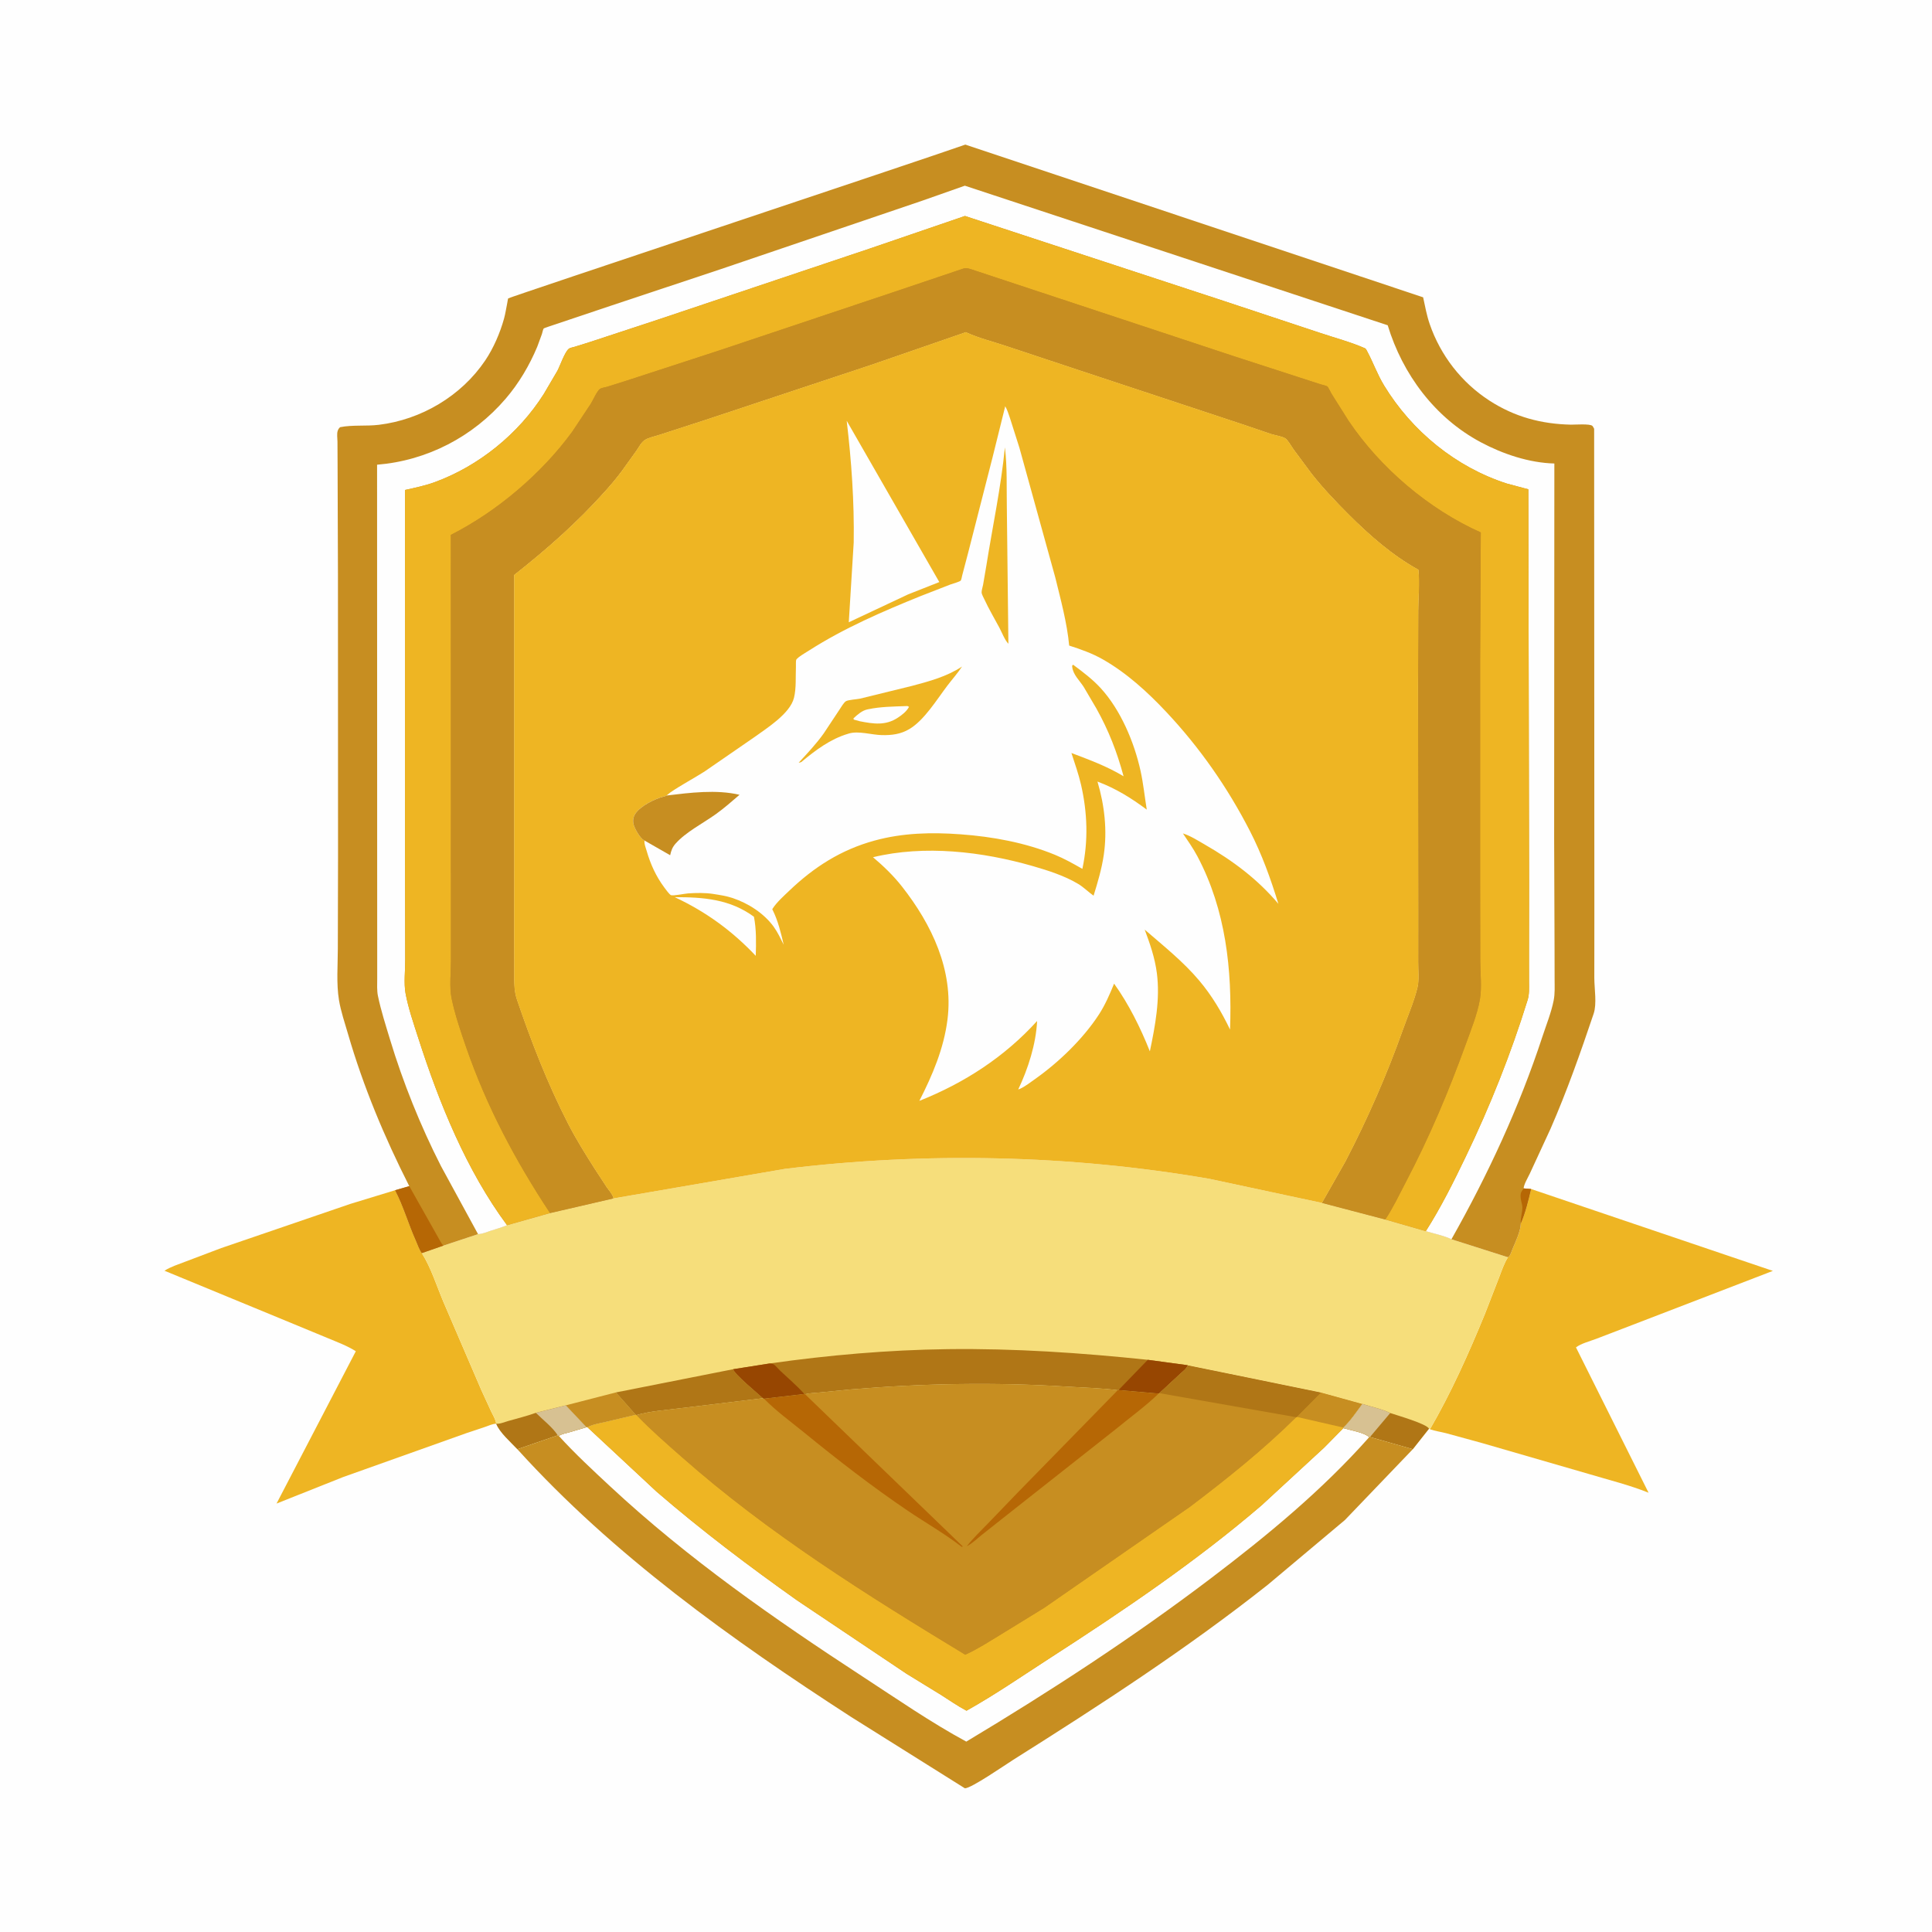 <svg version="1.1" xmlns="http://www.w3.org/2000/svg" style="display: block;" viewBox="0 0 2048 2048" width="1024" height="1024">
<path transform="translate(0,0)" fill="rgb(254,254,254)" d="M -0 -0 L 2048 0 L 2048 2048 L -0 2048 L -0 -0 z"/>
<path transform="translate(0,0)" fill="rgb(238,181,35)" d="M 1623.02 1260.4 L 1879.31 1347.2 L 1731.01 1404.27 L 1691.96 1419.25 C 1685.54 1421.69 1676.01 1424.13 1670.6 1428.29 L 1747.55 1582.35 C 1727.1 1574.12 1705.32 1568.81 1684.2 1562.48 L 1570.99 1529.69 L 1533 1519.28 C 1527.35 1517.81 1521.3 1516.98 1515.79 1515.09 C 1538.36 1476.24 1556.96 1434.53 1574 1393 L 1588.93 1354.54 C 1591.75 1347.28 1594.27 1339.31 1598.5 1332.74 L 1599.79 1331.74 C 1601.29 1330.08 1602.4 1326.22 1603.3 1324.06 C 1606.56 1316.34 1611.88 1305.22 1612.17 1296.85 C 1617.03 1285.63 1620.2 1272.27 1623.02 1260.4 z"/>
<path transform="translate(0,0)" fill="rgb(238,181,35)" d="M 525.98 1509.18 C 521.885 1509.38 517.677 1511.37 513.802 1512.72 L 494.49 1519.16 L 363.731 1565.74 L 293.14 1593.84 L 377.185 1432.37 C 368.009 1426.49 357.183 1422.58 347.155 1418.35 L 296.417 1397.37 L 174.35 1347.02 C 181.009 1342.77 189.441 1340.14 196.819 1337.28 L 234.492 1323.02 L 371.42 1276.17 L 418.811 1261.7 C 427.568 1278.3 433.037 1297.72 440.784 1314.97 C 442.659 1319.15 444.439 1324.78 447.172 1328.36 C 456.937 1343.78 463.006 1363.45 470.14 1380.27 L 510.122 1473.26 L 520.537 1495.93 C 522.499 1499.96 525.503 1504.74 525.98 1509.18 z"/>
<path transform="translate(0,0)" fill="rgb(199,142,33)" d="M 1259.08 1447.2 L 1400.45 1476.1 L 1444.17 1488.19 C 1438.08 1496.41 1431.44 1506.28 1424.02 1513.3 L 1424.02 1513.88 C 1430.85 1515.89 1446.67 1518.58 1451.43 1523.45 L 1452.26 1523.26 L 1497.67 1536.18 L 1425.68 1611.27 L 1343.93 1679.9 C 1258.16 1747.8 1166.45 1807.27 1073.99 1865.52 C 1065.56 1870.83 1029.33 1895.92 1022.79 1895.66 L 902.125 1819.98 C 775.759 1738.2 649.807 1648.28 548.41 1536.2 L 591.204 1521.47 L 592.327 1522.1 C 595.716 1519.94 600.176 1519.22 604 1518.12 L 621.679 1512.87 L 622.708 1512.94 C 628.458 1509.81 635.795 1508.78 642.135 1507.27 L 673.873 1499.75 L 674.745 1500.02 C 689.216 1495.76 706.013 1494.79 721 1492.8 L 808.823 1482.19 L 809.852 1482.63 L 852.715 1477.64 L 853.396 1477.95 C 858.153 1476.63 863.647 1476.67 868.578 1476.12 L 901.66 1472.86 C 978.218 1466.46 1054.3 1465.06 1131.02 1469.88 C 1148.89 1471 1167.15 1471.36 1184.88 1473.68 L 1185.68 1473.49 L 1228.29 1477.19 L 1228.82 1476.76 L 1250.79 1456.37 C 1253.61 1453.76 1257.73 1450.82 1259.08 1447.2 z"/>
<path transform="translate(0,0)" fill="rgb(254,254,254)" d="M 621.679 1512.87 L 622.708 1512.94 L 695.941 1581.15 C 743.583 1622.32 793.615 1660.07 844.962 1696.47 L 960.97 1774.25 L 997.233 1796.5 C 1006.26 1802.17 1015.09 1808.45 1024.53 1813.42 C 1055.16 1796.31 1084.24 1776.15 1113.7 1757.15 C 1190.63 1707.54 1267.6 1655.47 1337.19 1595.83 L 1403.81 1534.39 L 1424.02 1513.88 C 1430.85 1515.89 1446.67 1518.58 1451.43 1523.45 C 1401.61 1579.69 1343.22 1627.82 1283.54 1673.1 C 1200.85 1735.84 1113.32 1792.82 1024.31 1846.18 C 986.612 1825.76 950.878 1801.01 914.991 1777.6 C 821.162 1716.38 729.332 1652.39 647.11 1575.89 C 628.427 1558.51 609.511 1540.99 592.327 1522.1 C 595.716 1519.94 600.176 1519.22 604 1518.12 L 621.679 1512.87 z"/>
<path transform="translate(0,0)" fill="rgb(238,181,35)" d="M 1400.45 1476.1 L 1444.17 1488.19 C 1438.08 1496.41 1431.44 1506.28 1424.02 1513.3 L 1424.02 1513.88 L 1403.81 1534.39 L 1337.19 1595.83 C 1267.6 1655.47 1190.63 1707.54 1113.7 1757.15 C 1084.24 1776.15 1055.16 1796.31 1024.53 1813.42 C 1015.09 1808.45 1006.26 1802.17 997.233 1796.5 L 960.97 1774.25 L 844.962 1696.47 C 793.615 1660.07 743.583 1622.32 695.941 1581.15 L 622.708 1512.94 C 628.458 1509.81 635.795 1508.78 642.135 1507.27 L 673.873 1499.75 L 674.745 1500.02 C 689.946 1515.88 706.244 1529.98 722.693 1544.5 C 814.477 1625.51 918.804 1690.78 1023.19 1754.05 C 1035.05 1748.78 1046.27 1741.5 1057.38 1734.81 L 1106.86 1704.4 L 1261.32 1597.33 C 1300.8 1567.42 1338.66 1537.16 1373.98 1502.29 L 1374.78 1501.99 L 1400.45 1476.1 z"/>
<path transform="translate(0,0)" fill="rgb(199,142,33)" d="M 1400.45 1476.1 L 1444.17 1488.19 C 1438.08 1496.41 1431.44 1506.28 1424.02 1513.3 L 1374.78 1501.99 L 1400.45 1476.1 z"/>
<path transform="translate(0,0)" fill="rgb(199,142,33)" d="M 1259.08 1447.2 L 1400.45 1476.1 L 1374.78 1501.99 L 1373.98 1502.29 C 1338.66 1537.16 1300.8 1567.42 1261.32 1597.33 L 1106.86 1704.4 L 1057.38 1734.81 C 1046.27 1741.5 1035.05 1748.78 1023.19 1754.05 C 918.804 1690.78 814.477 1625.51 722.693 1544.5 C 706.244 1529.98 689.946 1515.88 674.745 1500.02 C 689.216 1495.76 706.013 1494.79 721 1492.8 L 808.823 1482.19 L 809.852 1482.63 L 852.715 1477.64 L 853.396 1477.95 C 858.153 1476.63 863.647 1476.67 868.578 1476.12 L 901.66 1472.86 C 978.218 1466.46 1054.3 1465.06 1131.02 1469.88 C 1148.89 1471 1167.15 1471.36 1184.88 1473.68 L 1185.68 1473.49 L 1228.29 1477.19 L 1228.82 1476.76 L 1250.79 1456.37 C 1253.61 1453.76 1257.73 1450.82 1259.08 1447.2 z"/>
<path transform="translate(0,0)" fill="rgb(182,103,5)" d="M 1184.88 1473.68 L 1185.68 1473.49 L 1228.29 1477.19 C 1214.01 1490.88 1197.62 1502.76 1182.32 1515.32 L 1063.13 1609.32 L 1039.98 1627.65 C 1035.1 1631.64 1030.41 1636.23 1024.78 1639.12 C 1031.69 1630.38 1039.76 1622.68 1047.51 1614.7 L 1079.08 1581.91 L 1184.88 1473.68 z"/>
<path transform="translate(0,0)" fill="rgb(176,118,22)" d="M 1259.08 1447.2 L 1400.45 1476.1 L 1374.78 1501.99 L 1373.98 1502.29 L 1228.82 1476.76 L 1250.79 1456.37 C 1253.61 1453.76 1257.73 1450.82 1259.08 1447.2 z"/>
<path transform="translate(0,0)" fill="rgb(182,103,5)" d="M 852.715 1477.64 L 853.396 1477.95 L 1020.66 1639.34 L 1019.33 1639.67 L 1018.33 1638.88 C 1000.82 1625.37 980.802 1613.98 962.408 1601.53 C 924.296 1575.75 888.064 1547.63 852.44 1518.57 C 838.394 1507.11 822.487 1495.59 809.852 1482.63 L 852.715 1477.64 z"/>
<path transform="translate(0,0)" fill="rgb(246,222,123)" d="M 650.137 1270.41 L 832 1239.06 C 981.203 1220.86 1133.79 1224.05 1281.97 1249.59 L 1401.37 1275.14 L 1468.44 1292.74 L 1511.42 1305.1 C 1520.16 1307.78 1530.39 1309.72 1538.58 1313.67 L 1598.5 1332.74 C 1594.27 1339.31 1591.75 1347.28 1588.93 1354.54 L 1574 1393 C 1556.96 1434.53 1538.36 1476.24 1515.79 1515.09 L 1514.83 1514.49 L 1497.67 1536.18 L 1452.26 1523.26 L 1451.43 1523.45 C 1446.67 1518.58 1430.85 1515.89 1424.02 1513.88 L 1424.02 1513.3 C 1431.44 1506.28 1438.08 1496.41 1444.17 1488.19 L 1400.45 1476.1 L 1259.08 1447.2 C 1257.73 1450.82 1253.61 1453.76 1250.79 1456.37 L 1228.82 1476.76 L 1228.29 1477.19 L 1185.68 1473.49 L 1184.88 1473.68 C 1167.15 1471.36 1148.89 1471 1131.02 1469.88 C 1054.3 1465.06 978.218 1466.46 901.66 1472.86 L 868.578 1476.12 C 863.647 1476.67 858.153 1476.63 853.396 1477.95 L 852.715 1477.64 L 809.852 1482.63 L 808.823 1482.19 L 721 1492.8 C 706.013 1494.79 689.216 1495.76 674.745 1500.02 L 673.873 1499.75 L 642.135 1507.27 C 635.795 1508.78 628.458 1509.81 622.708 1512.94 L 621.679 1512.87 L 604 1518.12 C 600.176 1519.22 595.716 1519.94 592.327 1522.1 L 591.204 1521.47 L 548.41 1536.2 C 541.505 1528.84 529.514 1518.42 525.98 1509.18 C 525.503 1504.74 522.499 1499.96 520.537 1495.93 L 510.122 1473.26 L 470.14 1380.27 C 463.006 1363.45 456.937 1343.78 447.172 1328.36 L 470.104 1320.39 L 506.75 1308.24 C 511.387 1308.17 516.093 1306.04 520.452 1304.59 C 526.166 1302.68 531.993 1301.2 537.519 1298.78 L 583.077 1285.93 L 650.137 1270.41 z"/>
<path transform="translate(0,0)" fill="rgb(199,142,33)" d="M 599.779 1489.72 L 652.865 1476.03 L 673.873 1499.75 L 642.135 1507.27 C 635.795 1508.78 628.458 1509.81 622.708 1512.94 L 621.679 1512.87 L 599.779 1489.72 z"/>
<path transform="translate(0,0)" fill="rgb(176,118,22)" d="M 1444.17 1488.19 C 1453.65 1491.33 1464.82 1493.46 1473.7 1497.87 C 1480.72 1500.28 1512.23 1509.22 1514.83 1514.49 L 1497.67 1536.18 L 1452.26 1523.26 L 1451.43 1523.45 C 1446.67 1518.58 1430.85 1515.89 1424.02 1513.88 L 1424.02 1513.3 C 1431.44 1506.28 1438.08 1496.41 1444.17 1488.19 z"/>
<path transform="translate(0,0)" fill="rgb(215,193,146)" d="M 1444.17 1488.19 C 1453.65 1491.33 1464.82 1493.46 1473.7 1497.87 L 1452.26 1523.26 L 1451.43 1523.45 C 1446.67 1518.58 1430.85 1515.89 1424.02 1513.88 L 1424.02 1513.3 C 1431.44 1506.28 1438.08 1496.41 1444.17 1488.19 z"/>
<path transform="translate(0,0)" fill="rgb(176,118,22)" d="M 568.026 1497.65 L 599.779 1489.72 L 621.679 1512.87 L 604 1518.12 C 600.176 1519.22 595.716 1519.94 592.327 1522.1 L 591.204 1521.47 L 548.41 1536.2 C 541.505 1528.84 529.514 1518.42 525.98 1509.18 C 529.865 1509.64 534.795 1507.45 538.586 1506.36 C 548.35 1503.57 558.48 1501.1 568.026 1497.65 z"/>
<path transform="translate(0,0)" fill="rgb(215,193,146)" d="M 568.026 1497.65 L 599.779 1489.72 L 621.679 1512.87 L 604 1518.12 C 600.176 1519.22 595.716 1519.94 592.327 1522.1 L 591.204 1521.47 C 586.305 1513.46 574.865 1504.48 568.026 1497.65 z"/>
<path transform="translate(0,0)" fill="rgb(176,118,22)" d="M 652.865 1476.03 L 777.284 1451.41 C 778.328 1456.61 803.871 1477.46 808.823 1482.19 L 721 1492.8 C 706.013 1494.79 689.216 1495.76 674.745 1500.02 L 673.873 1499.75 L 652.865 1476.03 z"/>
<path transform="translate(0,0)" fill="rgb(176,118,22)" d="M 815.953 1445.32 C 878.243 1436.49 941.523 1430.96 1004.44 1430.15 C 1075.43 1429.24 1146.14 1434.05 1216.7 1441.46 L 1259.08 1447.2 C 1257.73 1450.82 1253.61 1453.76 1250.79 1456.37 L 1228.82 1476.76 L 1228.29 1477.19 L 1185.68 1473.49 L 1184.88 1473.68 C 1167.15 1471.36 1148.89 1471 1131.02 1469.88 C 1054.3 1465.06 978.218 1466.46 901.66 1472.86 L 868.578 1476.12 C 863.647 1476.67 858.153 1476.63 853.396 1477.95 L 852.715 1477.64 L 809.852 1482.63 L 808.823 1482.19 C 803.871 1477.46 778.328 1456.61 777.284 1451.41 L 815.953 1445.32 z"/>
<path transform="translate(0,0)" fill="rgb(151,70,1)" d="M 1216.7 1441.46 L 1259.08 1447.2 C 1257.73 1450.82 1253.61 1453.76 1250.79 1456.37 L 1228.82 1476.76 L 1228.29 1477.19 L 1185.68 1473.49 L 1216.7 1441.46 z"/>
<path transform="translate(0,0)" fill="rgb(151,70,1)" d="M 815.953 1445.32 C 817.227 1445.59 818.598 1445.57 819.775 1446.13 C 821.798 1447.09 825.172 1451.29 826.935 1452.93 C 835.558 1460.97 844.723 1469 852.715 1477.64 L 809.852 1482.63 L 808.823 1482.19 C 803.871 1477.46 778.328 1456.61 777.284 1451.41 L 815.953 1445.32 z"/>
<path transform="translate(0,0)" fill="rgb(199,142,33)" d="M 433.85 1257.37 C 407.562 1205.51 385.125 1151.9 368.888 1096 C 365.487 1084.29 361.274 1071.98 359.301 1059.94 C 356.464 1042.62 358.099 1023.29 358.11 1005.76 L 358.332 908.489 L 358.241 609.369 L 357.855 492.988 L 357.736 468 C 357.689 464.519 356.893 459.833 358.028 456.564 C 358.604 454.905 359.262 454.028 360.5 452.842 C 373.565 450.219 388.115 451.941 401.544 450.324 C 446.464 444.914 489.058 419.7 514.368 382.071 C 523.11 369.075 530.038 353.041 534.25 337.945 C 535.815 332.336 536.594 326.512 537.788 320.815 C 537.951 320.035 538.37 316.801 538.737 316.302 C 539.602 315.126 977.189 169.582 1023.29 153.282 L 1508.58 315.162 C 1510.61 324.587 1512.38 334.312 1515.52 343.445 C 1526.98 376.757 1549.23 405.47 1578.85 424.654 C 1605.45 441.885 1633.71 449.475 1665.28 450.158 C 1669.13 450.241 1685.62 448.94 1688.04 451.5 C 1688.84 452.349 1689.25 453.5 1689.86 454.5 L 1690.09 966.507 L 1690.04 1036.87 C 1690.1 1048.14 1692.84 1064.14 1689.35 1074.5 C 1675.51 1115.6 1660.97 1156.9 1643.58 1196.66 L 1621.69 1244.01 C 1619.95 1247.77 1615.15 1255.77 1615.14 1259.75 L 1623.02 1260.4 C 1620.2 1272.27 1617.03 1285.63 1612.17 1296.85 C 1611.88 1305.22 1606.56 1316.34 1603.3 1324.06 C 1602.4 1326.22 1601.29 1330.08 1599.79 1331.74 L 1598.5 1332.74 L 1538.58 1313.67 C 1530.39 1309.72 1520.16 1307.78 1511.42 1305.1 L 1468.44 1292.74 L 1401.37 1275.14 L 1426.29 1231.2 C 1449.91 1185.79 1470.29 1139.17 1487.43 1090.96 C 1492.53 1076.62 1499.08 1061.58 1502.65 1046.86 C 1504.6 1038.85 1503.44 1028.17 1503.44 1019.88 L 1503.48 968.16 L 1503.17 727.445 L 1503.5 647.35 C 1503.65 633.139 1504.97 618.025 1503.67 603.92 C 1476.08 588.737 1451.53 567.129 1429.38 544.96 C 1415.82 531.398 1402.37 517.255 1390.48 502.18 L 1371.23 476.229 C 1369.06 473.203 1365.61 466.941 1362.76 464.777 C 1359.95 462.644 1351.3 461.214 1347.64 460.08 L 1317.11 449.708 L 1143 392.1 L 1065.39 366.345 C 1052.01 361.873 1037.72 358.37 1024.9 352.533 L 1023.86 352.044 L 923.536 386.709 L 747.069 445.302 L 699.351 460.767 C 694.712 462.309 686.926 463.876 683.082 466.637 C 679.375 469.301 677.161 473.939 674.628 477.63 L 658.878 499.553 C 653.4 506.925 647.294 514.123 641.159 520.967 C 611.637 553.902 579.726 582.08 545.019 609.396 L 545.016 905.804 L 544.986 994.016 L 545.026 1030.17 C 545.053 1040.68 544.602 1049.94 548.066 1060.09 C 563.475 1105.22 580.347 1148.66 602.13 1191.16 C 610.551 1207.6 620.372 1223.26 630.246 1238.85 L 643.284 1258.8 C 645.38 1261.81 649.125 1265.88 650.005 1269.41 L 650.137 1270.41 L 583.077 1285.93 L 537.519 1298.78 C 531.993 1301.2 526.166 1302.68 520.452 1304.59 C 516.093 1306.04 511.387 1308.17 506.75 1308.24 L 470.104 1320.39 L 447.172 1328.36 C 444.439 1324.78 442.659 1319.15 440.784 1314.97 C 433.037 1297.72 427.568 1278.3 418.811 1261.7 L 433.85 1257.37 z"/>
<path transform="translate(0,0)" fill="rgb(182,103,5)" d="M 1615.14 1259.75 L 1623.02 1260.4 C 1620.2 1272.27 1617.03 1285.63 1612.17 1296.85 C 1611.5 1291.87 1613.66 1285.69 1613.77 1280.5 C 1613.84 1276.8 1612.42 1273.98 1612.06 1270.5 C 1611.64 1266.39 1611.69 1264.57 1614.05 1261.29 L 1615.14 1259.75 z"/>
<path transform="translate(0,0)" fill="rgb(182,103,5)" d="M 418.811 1261.7 L 433.85 1257.37 L 464.06 1311 C 465.501 1313.33 468.025 1318.93 470.104 1320.39 L 447.172 1328.36 C 444.439 1324.78 442.659 1319.15 440.784 1314.97 C 433.037 1297.72 427.568 1278.3 418.811 1261.7 z"/>
<path transform="translate(0,0)" fill="rgb(254,254,254)" d="M 506.75 1308.24 L 467.446 1236.09 C 445.726 1193.45 427.216 1147.5 413.37 1101.69 C 408.813 1086.62 403.813 1071.14 400.628 1055.72 C 399.429 1049.92 399.854 1043.29 399.857 1037.38 L 399.854 1009.05 L 399.809 904.238 L 399.717 492.614 C 452.763 488.31 501.428 463.016 536.061 422.601 C 550.073 406.251 561.218 387.383 569.509 367.55 L 574.447 354.12 C 574.923 352.654 575.536 349.42 576.302 348.236 C 576.486 347.952 580.675 346.544 581.182 346.349 L 646.794 324.328 L 764.047 285.314 L 977.517 212.787 L 1022.78 196.851 L 1471.03 344.81 C 1486.82 396.843 1521.17 442.892 1569.63 468.756 C 1593.13 481.301 1620.87 490.623 1647.68 491.335 L 1647.46 888.195 L 1647.89 1006.94 L 1647.95 1038.39 C 1647.96 1045.81 1648.39 1053.24 1646.94 1060.55 C 1644.38 1073.47 1639.1 1086.45 1634.98 1099 C 1610.62 1173.35 1577.08 1245.61 1538.58 1313.67 C 1530.39 1309.72 1520.16 1307.78 1511.42 1305.1 C 1527.5 1279.82 1540.96 1252.77 1553.92 1225.79 C 1579.74 1172.05 1601.65 1116.98 1619.32 1060.03 C 1621.25 1053.8 1620.83 1047.49 1620.82 1041.04 L 1620.79 1014.37 L 1620.88 936.201 L 1620.1 518.684 L 1597.44 512.639 C 1543.24 495.189 1496.67 457.073 1467.13 408.556 C 1459.99 396.819 1455.63 384.236 1449.21 372.3 C 1448.51 370.996 1448.11 369.705 1446.7 369.088 C 1431.79 362.548 1414.89 358.097 1399.38 352.893 L 1297.59 319.132 L 1022.9 228.948 L 922.971 263.157 L 697.388 338.841 L 625.522 362.5 L 609.356 367.555 C 607.883 368.025 604.335 368.672 603.167 369.535 C 598.744 372.807 593.722 387.743 590.884 393.049 L 576.379 417.75 C 549.736 459.825 507.546 494.06 460.763 511.14 C 450.579 514.858 439.917 517.051 429.357 519.4 L 429.393 658.977 L 429.378 914.562 L 429.563 1017.25 C 429.634 1028.31 427.93 1042.26 429.913 1053 C 432.829 1068.78 438.514 1085.13 443.421 1100.41 C 465.461 1169.07 494.382 1240.54 537.519 1298.78 C 531.993 1301.2 526.166 1302.68 520.452 1304.59 C 516.093 1306.04 511.387 1308.17 506.75 1308.24 z"/>
<path transform="translate(0,0)" fill="rgb(238,181,35)" d="M 537.519 1298.78 C 494.382 1240.54 465.461 1169.07 443.421 1100.41 C 438.514 1085.13 432.829 1068.78 429.913 1053 C 427.93 1042.26 429.634 1028.31 429.563 1017.25 L 429.378 914.562 L 429.393 658.977 L 429.357 519.4 C 439.917 517.051 450.579 514.858 460.763 511.14 C 507.546 494.06 549.736 459.825 576.379 417.75 L 590.884 393.049 C 593.722 387.743 598.744 372.807 603.167 369.535 C 604.335 368.672 607.883 368.025 609.356 367.555 L 625.522 362.5 L 697.388 338.841 L 922.971 263.157 L 1022.9 228.948 L 1297.59 319.132 L 1399.38 352.893 C 1414.89 358.097 1431.79 362.548 1446.7 369.088 C 1448.11 369.705 1448.51 370.996 1449.21 372.3 C 1455.63 384.236 1459.99 396.819 1467.13 408.556 C 1496.67 457.073 1543.24 495.189 1597.44 512.639 L 1620.1 518.684 L 1620.88 936.201 L 1620.79 1014.37 L 1620.82 1041.04 C 1620.83 1047.49 1621.25 1053.8 1619.32 1060.03 C 1601.65 1116.98 1579.74 1172.05 1553.92 1225.79 C 1540.96 1252.77 1527.5 1279.82 1511.42 1305.1 L 1468.44 1292.74 C 1476.69 1280.39 1483.49 1265.92 1490.39 1252.76 C 1515.18 1205.5 1535.65 1157.05 1553.79 1106.88 C 1559.21 1091.89 1566.14 1074.87 1568.79 1059.18 C 1570.9 1046.74 1569.19 1031.72 1569.13 1019.02 L 1569 935.157 L 1569.01 697.681 L 1569.69 564.429 C 1514.49 539.746 1463.36 496.224 1429.58 446.142 L 1411.33 417.175 C 1410.44 415.693 1408.01 410.365 1406.95 409.615 C 1405.66 408.709 1401.72 407.965 1400.08 407.442 L 1383.89 402.216 L 1309.02 377.938 L 1033.46 286.772 C 1029.7 285.53 1025.23 283.557 1021.31 284.68 L 946.071 310.019 L 762.5 371.461 L 664.438 403.417 L 643.773 409.946 C 641.912 410.494 637.608 411.178 636.122 412.152 C 633.021 414.183 628.504 424.418 626.325 427.934 L 606.526 457.727 C 574.23 501.976 526.751 542.279 477.955 566.977 L 478.028 925.98 L 478.057 1018.31 C 478.06 1030.63 476.235 1046.21 478.685 1058.18 C 482.258 1075.64 488.322 1093.26 494.144 1110.11 C 515.95 1173.21 546.362 1230.28 583.077 1285.93 L 537.519 1298.78 z"/>
<path transform="translate(0,0)" fill="rgb(199,142,33)" d="M 583.077 1285.93 C 546.362 1230.28 515.95 1173.21 494.144 1110.11 C 488.322 1093.26 482.258 1075.64 478.685 1058.18 C 476.235 1046.21 478.06 1030.63 478.057 1018.31 L 478.028 925.98 L 477.955 566.977 C 526.751 542.279 574.23 501.976 606.526 457.727 L 626.325 427.934 C 628.504 424.418 633.021 414.183 636.122 412.152 C 637.608 411.178 641.912 410.494 643.773 409.946 L 664.438 403.417 L 762.5 371.461 L 946.071 310.019 L 1021.31 284.68 C 1025.23 283.557 1029.7 285.53 1033.46 286.772 L 1309.02 377.938 L 1383.89 402.216 L 1400.08 407.442 C 1401.72 407.965 1405.66 408.709 1406.95 409.615 C 1408.01 410.365 1410.44 415.693 1411.33 417.175 L 1429.58 446.142 C 1463.36 496.224 1514.49 539.746 1569.69 564.429 L 1569.01 697.681 L 1569 935.157 L 1569.13 1019.02 C 1569.19 1031.72 1570.9 1046.74 1568.79 1059.18 C 1566.14 1074.87 1559.21 1091.89 1553.79 1106.88 C 1535.65 1157.05 1515.18 1205.5 1490.39 1252.76 C 1483.49 1265.92 1476.69 1280.39 1468.44 1292.74 L 1401.37 1275.14 L 1426.29 1231.2 C 1449.91 1185.79 1470.29 1139.17 1487.43 1090.96 C 1492.53 1076.62 1499.08 1061.58 1502.65 1046.86 C 1504.6 1038.85 1503.44 1028.17 1503.44 1019.88 L 1503.48 968.16 L 1503.17 727.445 L 1503.5 647.35 C 1503.65 633.139 1504.97 618.025 1503.67 603.92 C 1476.08 588.737 1451.53 567.129 1429.38 544.96 C 1415.82 531.398 1402.37 517.255 1390.48 502.18 L 1371.23 476.229 C 1369.06 473.203 1365.61 466.941 1362.76 464.777 C 1359.95 462.644 1351.3 461.214 1347.64 460.08 L 1317.11 449.708 L 1143 392.1 L 1065.39 366.345 C 1052.01 361.873 1037.72 358.37 1024.9 352.533 L 1023.86 352.044 L 923.536 386.709 L 747.069 445.302 L 699.351 460.767 C 694.712 462.309 686.926 463.876 683.082 466.637 C 679.375 469.301 677.161 473.939 674.628 477.63 L 658.878 499.553 C 653.4 506.925 647.294 514.123 641.159 520.967 C 611.637 553.902 579.726 582.08 545.019 609.396 L 545.016 905.804 L 544.986 994.016 L 545.026 1030.17 C 545.053 1040.68 544.602 1049.94 548.066 1060.09 C 563.475 1105.22 580.347 1148.66 602.13 1191.16 C 610.551 1207.6 620.372 1223.26 630.246 1238.85 L 643.284 1258.8 C 645.38 1261.81 649.125 1265.88 650.005 1269.41 L 650.137 1270.41 L 583.077 1285.93 z"/>
<path transform="translate(0,0)" fill="rgb(238,181,35)" d="M 650.137 1270.41 L 650.005 1269.41 C 649.125 1265.88 645.38 1261.81 643.284 1258.8 L 630.246 1238.85 C 620.372 1223.26 610.551 1207.6 602.13 1191.16 C 580.347 1148.66 563.475 1105.22 548.066 1060.09 C 544.602 1049.94 545.053 1040.68 545.026 1030.17 L 544.986 994.016 L 545.016 905.804 L 545.019 609.396 C 579.726 582.08 611.637 553.902 641.159 520.967 C 647.294 514.123 653.4 506.925 658.878 499.553 L 674.628 477.63 C 677.161 473.939 679.375 469.301 683.082 466.637 C 686.926 463.876 694.712 462.309 699.351 460.767 L 747.069 445.302 L 923.536 386.709 L 1023.86 352.044 L 1024.9 352.533 C 1037.72 358.37 1052.01 361.873 1065.39 366.345 L 1143 392.1 L 1317.11 449.708 L 1347.64 460.08 C 1351.3 461.214 1359.95 462.644 1362.76 464.777 C 1365.61 466.941 1369.06 473.203 1371.23 476.229 L 1390.48 502.18 C 1402.37 517.255 1415.82 531.398 1429.38 544.96 C 1451.53 567.129 1476.08 588.737 1503.67 603.92 C 1504.97 618.025 1503.65 633.139 1503.5 647.35 L 1503.17 727.445 L 1503.48 968.16 L 1503.44 1019.88 C 1503.44 1028.17 1504.6 1038.85 1502.65 1046.86 C 1499.08 1061.58 1492.53 1076.62 1487.43 1090.96 C 1470.29 1139.17 1449.91 1185.79 1426.29 1231.2 L 1401.37 1275.14 L 1281.97 1249.59 C 1133.79 1224.05 981.203 1220.86 832 1239.06 L 650.137 1270.41 z"/>
<path transform="translate(0,0)" fill="rgb(254,254,254)" d="M 715.245 951.037 C 745.706 950.974 773.892 953.155 799.217 971.807 C 801.857 985.222 801.569 999.594 801.123 1013.22 C 776.113 986.729 748.179 966.399 715.245 951.037 z"/>
<path transform="translate(0,0)" fill="rgb(254,254,254)" d="M 897.545 446.05 L 995.706 617.018 L 962.809 629.994 L 899.755 659.624 L 904.966 575.084 C 905.662 532.161 902.578 488.663 897.545 446.05 z"/>
<path transform="translate(0,0)" fill="rgb(254,254,254)" d="M 706.606 843.275 L 710.5 840.066 C 722.06 832.15 734.89 825.428 746.771 817.895 L 799.229 781.713 C 812.776 771.93 837.522 756.566 841.67 739.652 C 844.178 729.428 843.274 717.326 843.708 706.793 C 843.762 705.482 843.534 700.324 844.033 699.367 C 845.406 696.732 855.004 691.228 857.848 689.411 C 894.837 665.777 935.558 648.195 976.12 631.78 L 1007.54 619.563 C 1009.55 618.819 1017.42 616.665 1018.47 615.388 C 1019.08 614.656 1019.72 610.873 1020 609.85 L 1026.25 586.078 L 1052.13 484.884 L 1065.58 430.662 C 1067.84 434.443 1069.12 439.068 1070.62 443.206 L 1080.61 474.62 L 1118.7 612.377 C 1124.43 635.797 1131.13 660.327 1133.38 684.343 C 1145.81 688.322 1157.83 692.571 1169.21 699.059 C 1194.36 713.397 1216.55 733.668 1236.28 754.679 C 1271.73 792.425 1301.16 834.586 1324.81 880.587 C 1337.66 905.587 1346.91 931.285 1355.14 958.1 C 1332.98 931.816 1306.64 912.219 1276.92 895.134 C 1269.86 891.081 1261.71 885.846 1253.94 883.468 C 1259.25 891.384 1264.85 899.305 1269.32 907.736 C 1299.51 964.728 1306.18 1027.97 1303.9 1091.39 C 1295 1072.83 1284.68 1055.44 1271.38 1039.63 C 1254.21 1019.22 1233.47 1002.81 1213.43 985.437 C 1219.08 1000.48 1224.25 1015.5 1226.32 1031.52 C 1229.89 1059.15 1224.56 1087.53 1218.9 1114.46 C 1208.99 1089.53 1196.64 1064.55 1180.99 1042.7 C 1176.28 1054.19 1171.5 1065.31 1164.69 1075.74 C 1147.94 1101.37 1122.43 1125.99 1097.5 1143.62 C 1092.43 1147.21 1086.86 1151.63 1081.24 1154.2 L 1079.37 1154.87 C 1089.86 1132.8 1098.18 1106.84 1099.38 1082.3 C 1064.77 1120.46 1022.26 1147.98 974.554 1166.97 C 988.56 1139.45 1000.53 1111.44 1004.4 1080.56 C 1010.92 1028.45 987.639 979.856 956.122 939.744 C 947.081 928.237 936.581 918.122 925.425 908.697 C 980.051 895.441 1041.27 902.712 1094.68 918.051 C 1110.81 922.686 1128.56 928.362 1143.01 937.046 C 1148.88 940.571 1153.64 945.558 1159.24 949.466 C 1163.61 935.34 1167.84 921.161 1170.01 906.5 C 1173.88 880.364 1170.86 853.7 1163.36 828.489 C 1182.88 835.825 1198.99 845.846 1215.61 858.222 C 1213.4 844.573 1211.98 830.564 1209.01 817.079 C 1202.34 786.748 1187.92 752.495 1166.73 729.403 C 1158.12 720.01 1147.7 712.179 1137.5 704.599 C 1136.28 706.094 1136.42 705.332 1136.61 707.008 C 1137.55 715.319 1144.41 721.335 1148.8 728.213 L 1162.18 750.965 C 1175.29 774.478 1184.02 796.942 1191.04 822.881 C 1172.76 811.945 1155.36 805.699 1135.75 798.198 C 1139.34 809.364 1143.37 820.557 1145.98 832 C 1152.74 861.567 1153.73 891.35 1147.35 921.036 C 1137.82 915.623 1128.36 910.241 1118.19 906.079 C 1086.59 893.146 1052.19 886.894 1018.28 884.402 C 987.423 882.133 956.923 882.841 926.905 891.088 C 891.552 900.8 863.034 919.023 836.757 944.1 C 830.963 949.63 823.314 956.443 819.03 963.158 L 818.632 963.867 L 819.202 964.97 C 824.728 976.024 827.975 989.396 830.746 1001.46 C 827.517 995.001 824.388 988.232 820.131 982.369 C 809.789 968.127 793.269 957.572 776.737 951.998 C 769.987 949.722 762.972 948.717 755.967 947.605 C 747.614 946.28 737.98 946.496 729.518 947.031 C 726.078 947.248 713.394 949.873 711.222 948.893 C 709.508 948.118 705.525 942.574 704.305 940.935 C 695.323 928.871 689.517 916.026 685.384 901.655 C 684.556 898.773 682.968 894.968 683.151 891.966 L 683.304 891.063 L 682.569 890.737 C 678.344 888.266 673.099 878.851 671.778 874.434 C 670.578 870.42 671.129 866.249 673.401 862.706 C 678.694 854.452 694.302 846.69 703.756 844.323 L 705 844.048 L 706.606 843.275 z"/>
<path transform="translate(0,0)" fill="rgb(238,181,35)" d="M 1065.22 474.185 C 1067.81 495.27 1066.92 516.804 1067.29 538.032 L 1068.94 682.426 C 1065.1 678.528 1062.01 670.312 1059.35 665.321 C 1054.04 655.446 1048.21 645.557 1043.5 635.386 C 1042.75 633.763 1040.64 629.966 1040.54 628.242 C 1040.41 626.037 1041.71 622.12 1042.12 619.848 L 1045.58 599.559 C 1052.19 557.913 1061.18 516.152 1065.22 474.185 z"/>
<path transform="translate(0,0)" fill="rgb(199,142,33)" d="M 706.606 843.275 C 731.369 840.3 759.344 836.716 783.93 842.515 C 775.661 849.638 767.367 856.934 758.48 863.273 C 745.07 872.838 726.952 882.029 716.091 894.311 C 712.728 898.113 711.472 901.685 710.394 906.569 L 683.304 891.063 L 682.569 890.737 C 678.344 888.266 673.099 878.851 671.778 874.434 C 670.578 870.42 671.129 866.249 673.401 862.706 C 678.694 854.452 694.302 846.69 703.756 844.323 L 705 844.048 L 706.606 843.275 z"/>
<path transform="translate(0,0)" fill="rgb(238,181,35)" d="M 1019.8 706.568 C 1015.15 713.627 1009.28 720.184 1004.14 726.953 C 993.082 741.533 979.805 763.375 964.048 772.787 C 954.719 778.36 945.14 779.503 934.525 779.229 C 923.918 778.954 910.266 774.596 900.078 777.489 L 899 777.822 C 880.01 783.474 864.512 795.248 849.5 807.707 C 847.882 808.427 848.82 808.111 846.637 808.5 C 855.796 798.625 865.372 788.422 873.191 777.441 L 889.765 752.413 C 891.253 750.179 894.447 744.752 896.599 743.382 C 899.128 741.773 908.414 741.344 911.808 740.554 L 966.619 727.107 C 985.07 722.212 1003.75 717.195 1019.8 706.568 z"/>
<path transform="translate(0,0)" fill="rgb(254,254,254)" d="M 960.001 748.5 C 962.539 748.404 961.333 748.146 963.616 749.281 C 960.985 754.181 956.358 757.725 951.788 760.757 C 938.777 769.39 925.99 767.387 911.491 764.562 L 905 762.783 L 904.723 761.5 C 908.713 757.693 913.78 753.258 919.3 752.038 L 920.5 751.799 C 933.516 749.082 946.762 749.001 960.001 748.5 z"/>
</svg>